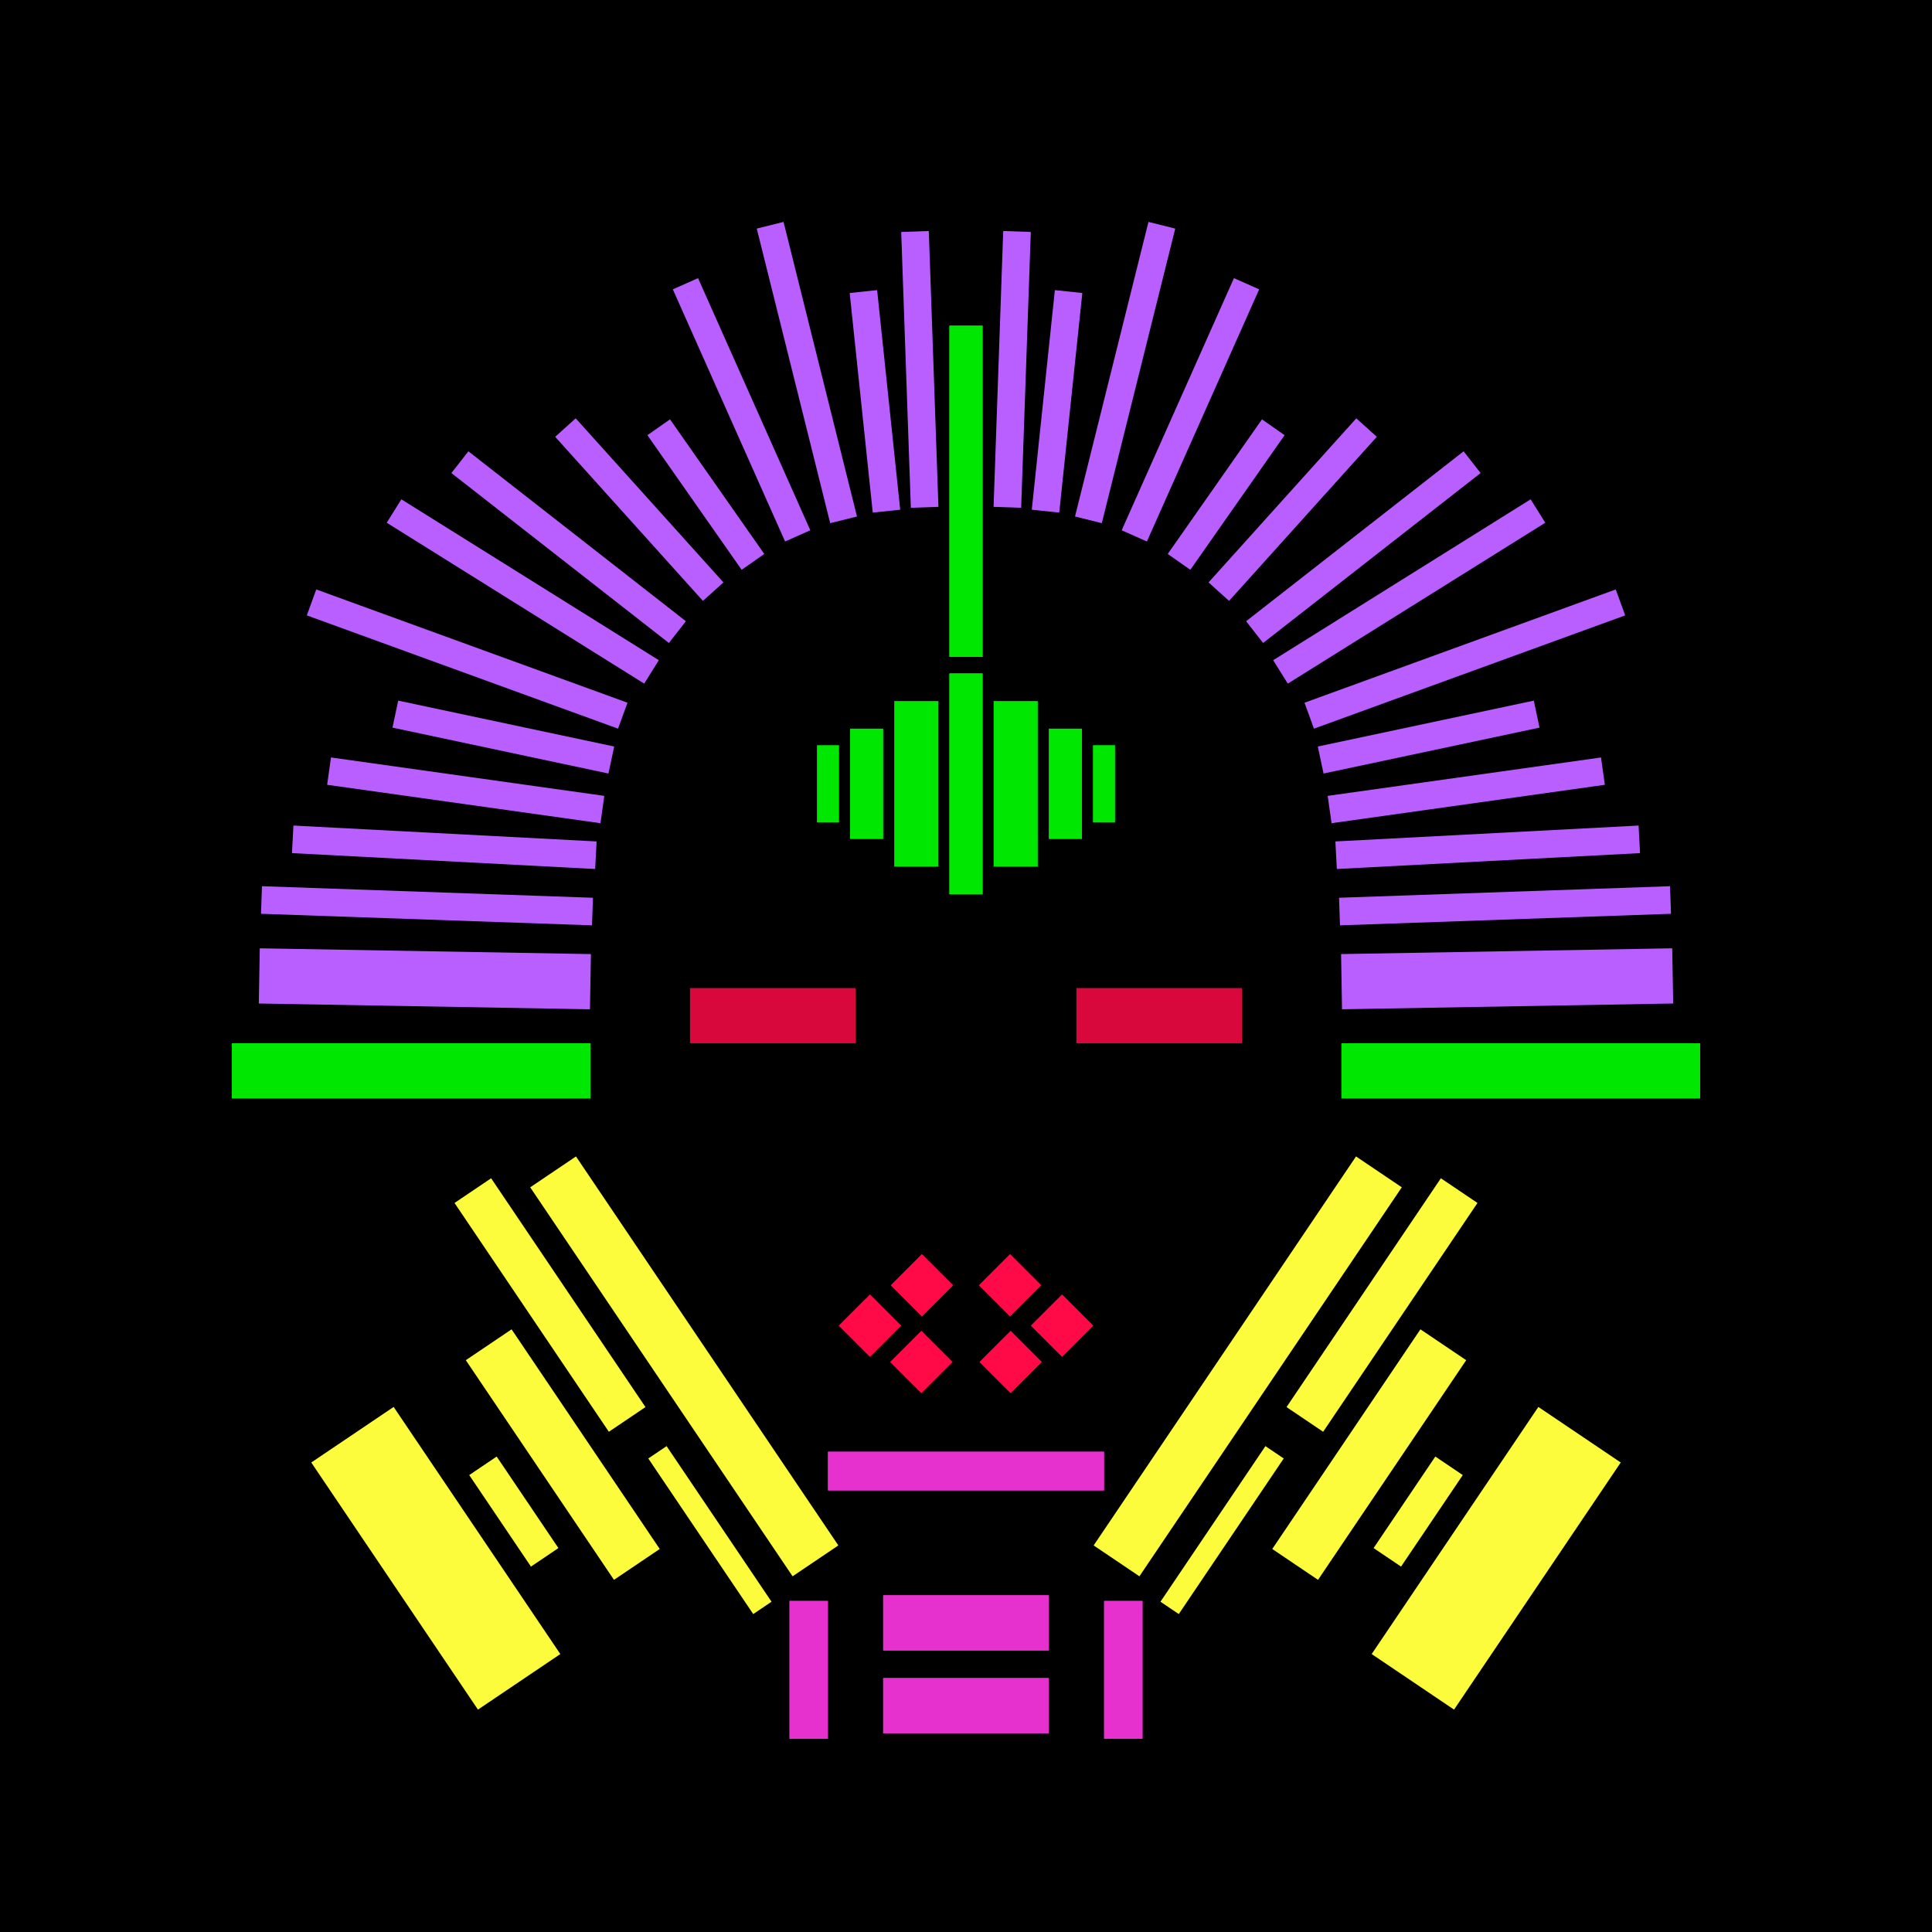 <svg xmlns='http://www.w3.org/2000/svg' preserveAspectRatio='xMinYMin meet' viewBox='0 0 350 350'> <filter id='neon' y='-2' x='-1' width='350' height='350'><feDropShadow flood-color='#3f285e' dx='0' dy='5' flood-opacity='1' stdDeviation='2' result='shadow'/><feOffset in='StrokePaint' dx='0' dy='2' result='offStrPnt'/><feFlood flood-color='#E0F2F3' flood-opacity='0.2' result='flood1' /><feOffset in='SourceGraphic' dx='0' dy='-1' result='offFlood'/><feOffset in='SourceGraphic' dx='0' dy='3' result='offShadow'/><feComposite in='flood1' in2='offFlood' operator='in'  result='cmpFlood' /><feComposite in='shadow' in2='offShadow' operator='in'  result='cmpSha' /><feGaussianBlur in='offStrPnt' stdDeviation='3.5' result='bStrokeP'/><feGaussianBlur in='cmpFlood' stdDeviation='0.8' result='bFlood'/><feGaussianBlur in='cmpSha' stdDeviation='0.4' result='bShadow'/><feMerge><feMergeNode in='bStrokeP'/><feMergeNode in='SourceGraphic'/><feMergeNode in='bFlood'/><feMergeNode in='bshadow'/></feMerge></filter><rect width='100%'  height='100%' fill='#000000'/> <g filter='url(#neon)' ><rect x='160' y= '300' width='30 ' height=  '10 '  fill= '#e631ce' /><rect x='160' y= '285' width='30 ' height=  '10 '  fill= '#e631ce' /><rect x='143' y= '286' width='7  ' height=  '25 '  fill= '#e631ce' /><rect x='150' y= '259' width='50 ' height=  '7  '  fill= '#e631ce' /><rect x='70 ' y= '251' width='18 ' height=  '54 '  fill= '#fcfc3c' transform = '  translate( -142   , 92  ) rotate ( -34)'  /><rect x='96 ' y= '207' width='8  ' height=  '50 '  fill= '#fcfc3c' transform = '  translate( -113   , 96  ) rotate ( -34)'  /><rect x='97 ' y= '236' width='10 ' height=  '48 '  fill= '#fcfc3c' transform = '  translate( -128   , 101 ) rotate ( -34)'  /><rect x='127' y= '256' width='4  ' height=  '34 '  fill= '#fcfc3c' transform = '  translate( -131   , 119 ) rotate ( -34)'  /><rect x='90 ' y= '260' width='6  ' height=  '20 '  fill= '#fcfc3c' transform = '  translate( -135   , 98  ) rotate ( -34)'  /><rect x='119' y= '201' width='10 ' height=  '85 '  fill= '#fcfc3c' transform = '  translate( -115   , 111 ) rotate ( -34)'  /><rect x='160' y= '300' width='30 ' height=  '10 '  fill= '#e631ce' transform= 'scale(-1,1) translate(-350,0)'/><rect x='160' y= '285' width='30 ' height=  '10 '  fill= '#e631ce' transform= 'scale(-1,1) translate(-350,0)'/><rect x='143' y= '286' width='7  ' height=  '25 '  fill= '#e631ce' transform= 'scale(-1,1) translate(-350,0)'/><rect x='150' y= '259' width='50 ' height=  '7  '  fill= '#e631ce' transform= 'scale(-1,1) translate(-350,0)'/><rect x='70 ' y= '251' width='18 ' height=  '54 '  fill= '#fcfc3c' transform = ' scale(-1,1)  translate(-350,0) translate( -142   , 92  ) rotate ( -34)'  /><rect x='96 ' y= '207' width='8  ' height=  '50 '  fill= '#fcfc3c' transform = ' scale(-1,1)  translate(-350,0) translate( -113   , 96  ) rotate ( -34)'  /><rect x='97 ' y= '236' width='10 ' height=  '48 '  fill= '#fcfc3c' transform = ' scale(-1,1)  translate(-350,0) translate( -128   , 101 ) rotate ( -34)'  /><rect x='127' y= '256' width='4  ' height=  '34 '  fill= '#fcfc3c' transform = ' scale(-1,1)  translate(-350,0) translate( -131   , 119 ) rotate ( -34)'  /><rect x='90 ' y= '260' width='6  ' height=  '20 '  fill= '#fcfc3c' transform = ' scale(-1,1)  translate(-350,0) translate( -135   , 98  ) rotate ( -34)'  /><rect x='119' y= '201' width='10 ' height=  '85 '  fill= '#fcfc3c' transform = ' scale(-1,1)  translate(-350,0) translate( -115   , 111 ) rotate ( -34)'  /><rect x='172' y= '118' width='6  ' height=  '40 '  fill= '#00e701' /><rect x='172' y= '55 ' width='6  ' height=  '60 '  fill= '#00e701' /><rect x='162' y= '123' width='8  ' height=  '30 '  fill= '#00e701' /><rect x='154' y= '128' width='6  ' height=  '20 '  fill= '#00e701' /><rect x='148' y= '131' width='4  ' height=  '14 '  fill= '#00e701' /><rect x='42 ' y= '185' width='65 ' height=  '10 '  fill= '#00e701' /><rect x='47 ' y= '158' width='60 ' height=  '5  '  fill= '#b95fff' transform = '  translate( 6   , -3  ) rotate ( 2  )'  /><rect x='47 ' y= '168' width='60 ' height=  '10 '  fill= '#b95fff' transform = '  translate( 3   , -1  ) rotate ( 1  )'  /><rect x='53 ' y= '148' width='55 ' height=  '5  '  fill= '#b95fff' transform = '  translate( 153 , 304 ) rotate ( -177  )'  /><rect x='59 ' y= '138' width='50 ' height=  '5  '  fill= '#b95fff' transform = '  translate( 148 , 290 ) rotate ( -172  )'  /><rect x='67 ' y= '101' width='55 ' height=  '5  '  fill= '#b95fff' transform = '  translate( 120 , 241 ) rotate ( -148  )'  /><rect x='78 ' y= '92 ' width='50 ' height=  '5  '  fill= '#b95fff' transform = '  translate( 126 , 233 ) rotate ( -142  )'  /><rect x='95 ' y= '86 ' width='40 ' height=  '5  '  fill= '#b95fff' transform = '  translate( 127 , 233 ) rotate ( -132  )'  /><rect x='125' y= '70 ' width='5  ' height=  '29.77 '  fill= '#b95fff' transform = '  translate( 281 , 82  ) rotate ( 145)'  /><rect x='119' y= '61 ' width='55 ' height=  '5  '  fill= '#b95fff' transform = '  translate( 120 , 221 ) rotate ( -104  )'  /><rect x='139' y= '66 ' width='40 ' height=  '5  '  fill= '#b95fff' transform = '  translate( 107 , 234 ) rotate ( -96)'  /><rect x='142' y= '60 ' width='50 ' height=  '5  '  fill= '#b95fff' transform = '  translate( 110 , 232 ) rotate ( -92)'  /><rect x='132' y= '45 ' width='5  ' height=  '50 '  fill= '#b95fff' transform = '  translate( -17 , 61  ) rotate ( -24)'  /><rect x='89 ' y= '110' width='5  ' height=  '40 '  fill= '#b95fff' transform = '  translate( -55 , 192 ) rotate ( -78)'  /><rect x='55 ' y= '113' width='60 ' height=  '5  '  fill= '#b95fff' transform = '  translate( 125 , 253 ) rotate ( -160  )'  /><rect x='172' y= '118' width='6  ' height=  '40 '  fill= '#00e701' transform= 'scale(-1,1) translate(-350,0)'/><rect x='172' y= '55 ' width='6  ' height=  '60 '  fill= '#00e701' transform= 'scale(-1,1) translate(-350,0)'/><rect x='162' y= '123' width='8  ' height=  '30 '  fill= '#00e701' transform= 'scale(-1,1) translate(-350,0)'/><rect x='154' y= '128' width='6  ' height=  '20 '  fill= '#00e701' transform= 'scale(-1,1) translate(-350,0)'/><rect x='148' y= '131' width='4  ' height=  '14 '  fill= '#00e701' transform= 'scale(-1,1) translate(-350,0)'/><rect x='42 ' y= '185' width='65 ' height=  '10 '  fill= '#00e701' transform= 'scale(-1,1) translate(-350,0)'/><rect x='47 ' y= '158' width='60 ' height=  '5  '  fill= '#b95fff' transform = ' scale(-1,1)  translate(-350,0) translate( 6   , -3  ) rotate ( 2  )'  /><rect x='47 ' y= '168' width='60 ' height=  '10 '  fill= '#b95fff' transform = ' scale(-1,1)  translate(-350,0) translate( 3   , -1  ) rotate ( 1  )'  /><rect x='53 ' y= '148' width='55 ' height=  '5  '  fill= '#b95fff' transform = ' scale(-1,1)  translate(-350,0) translate( 153 , 304 ) rotate ( -177  )'  /><rect x='59 ' y= '138' width='50 ' height=  '5  '  fill= '#b95fff' transform = ' scale(-1,1)  translate(-350,0) translate( 148 , 290 ) rotate ( -172  )'  /><rect x='67 ' y= '101' width='55 ' height=  '5  '  fill= '#b95fff' transform = ' scale(-1,1)  translate(-350,0) translate( 120 , 241 ) rotate ( -148  )'  /><rect x='78 ' y= '92 ' width='50 ' height=  '5  '  fill= '#b95fff' transform = ' scale(-1,1)  translate(-350,0) translate( 126 , 233 ) rotate ( -142  )'  /><rect x='95 ' y= '86 ' width='40 ' height=  '5  '  fill= '#b95fff' transform = ' scale(-1,1)  translate(-350,0) translate( 127 , 233 ) rotate ( -132  )'  /><rect x='125' y= '70 ' width='5  ' height=  '29.77 '  fill= '#b95fff' transform = ' scale(-1,1)  translate(-350,0) translate( 281 , 82  ) rotate ( 145)'  /><rect x='119' y= '61 ' width='55 ' height=  '5  '  fill= '#b95fff' transform = ' scale(-1,1)  translate(-350,0) translate( 120 , 221 ) rotate ( -104  )'  /><rect x='139' y= '66 ' width='40 ' height=  '5  '  fill= '#b95fff' transform = ' scale(-1,1)  translate(-350,0) translate( 107 , 234 ) rotate ( -96)'  /><rect x='142' y= '60 ' width='50 ' height=  '5  '  fill= '#b95fff' transform = ' scale(-1,1)  translate(-350,0) translate( 110 , 232 ) rotate ( -92)'  /><rect x='132' y= '45 ' width='5  ' height=  '50 '  fill= '#b95fff' transform = ' scale(-1,1)  translate(-350,0) translate( -17 , 61  ) rotate ( -24)'  /><rect x='89 ' y= '110' width='5  ' height=  '40 '  fill= '#b95fff' transform = ' scale(-1,1)  translate(-350,0) translate( -55 , 192 ) rotate ( -78)'  /><rect x='55 ' y= '113' width='60 ' height=  '5  '  fill= '#b95fff' transform = ' scale(-1,1)  translate(-350,0) translate( 125 , 253 ) rotate ( -160  )'  /><rect x='163' y= '239' width='8  ' height=  '8  '  fill= '#FF0A47' transform = '  translate( -123   , 189 ) rotate ( -45)'  /><rect x='163' y= '225' width='8  ' height=  '8  '  fill= '#FF0A47' transform = '  translate( -113   , 185 ) rotate ( -45)'  /><rect x='154' y= '232' width='8  ' height=  '8  '  fill= '#FF0A47' transform = '  translate( -121   , 181 ) rotate ( -45)'  /><rect x='163' y= '239' width='8  ' height=  '8  '  fill= '#FF0A47' transform = ' scale(-1,1)  translate(-350,0) translate( -123   , 189 ) rotate ( -45)'  /><rect x='163' y= '225' width='8  ' height=  '8  '  fill= '#FF0A47' transform = ' scale(-1,1)  translate(-350,0) translate( -113   , 185 ) rotate ( -45)'  /><rect x='154' y= '232' width='8  ' height=  '8  '  fill= '#FF0A47' transform = ' scale(-1,1)  translate(-350,0) translate( -121   , 181 ) rotate ( -45)'  /></g><g fill-opacity='0.85'><rect x='125' y= '175' width='30 ' height=  '10 '  fill= '#FF0A47' filter='url(#neon)'  /><rect x='125' y= '175' width='30 ' height=  '10 '  fill= '#FF0A47' filter='url(#neon)'  transform= 'scale(-1,1) translate(-350,0)'/></g></svg>